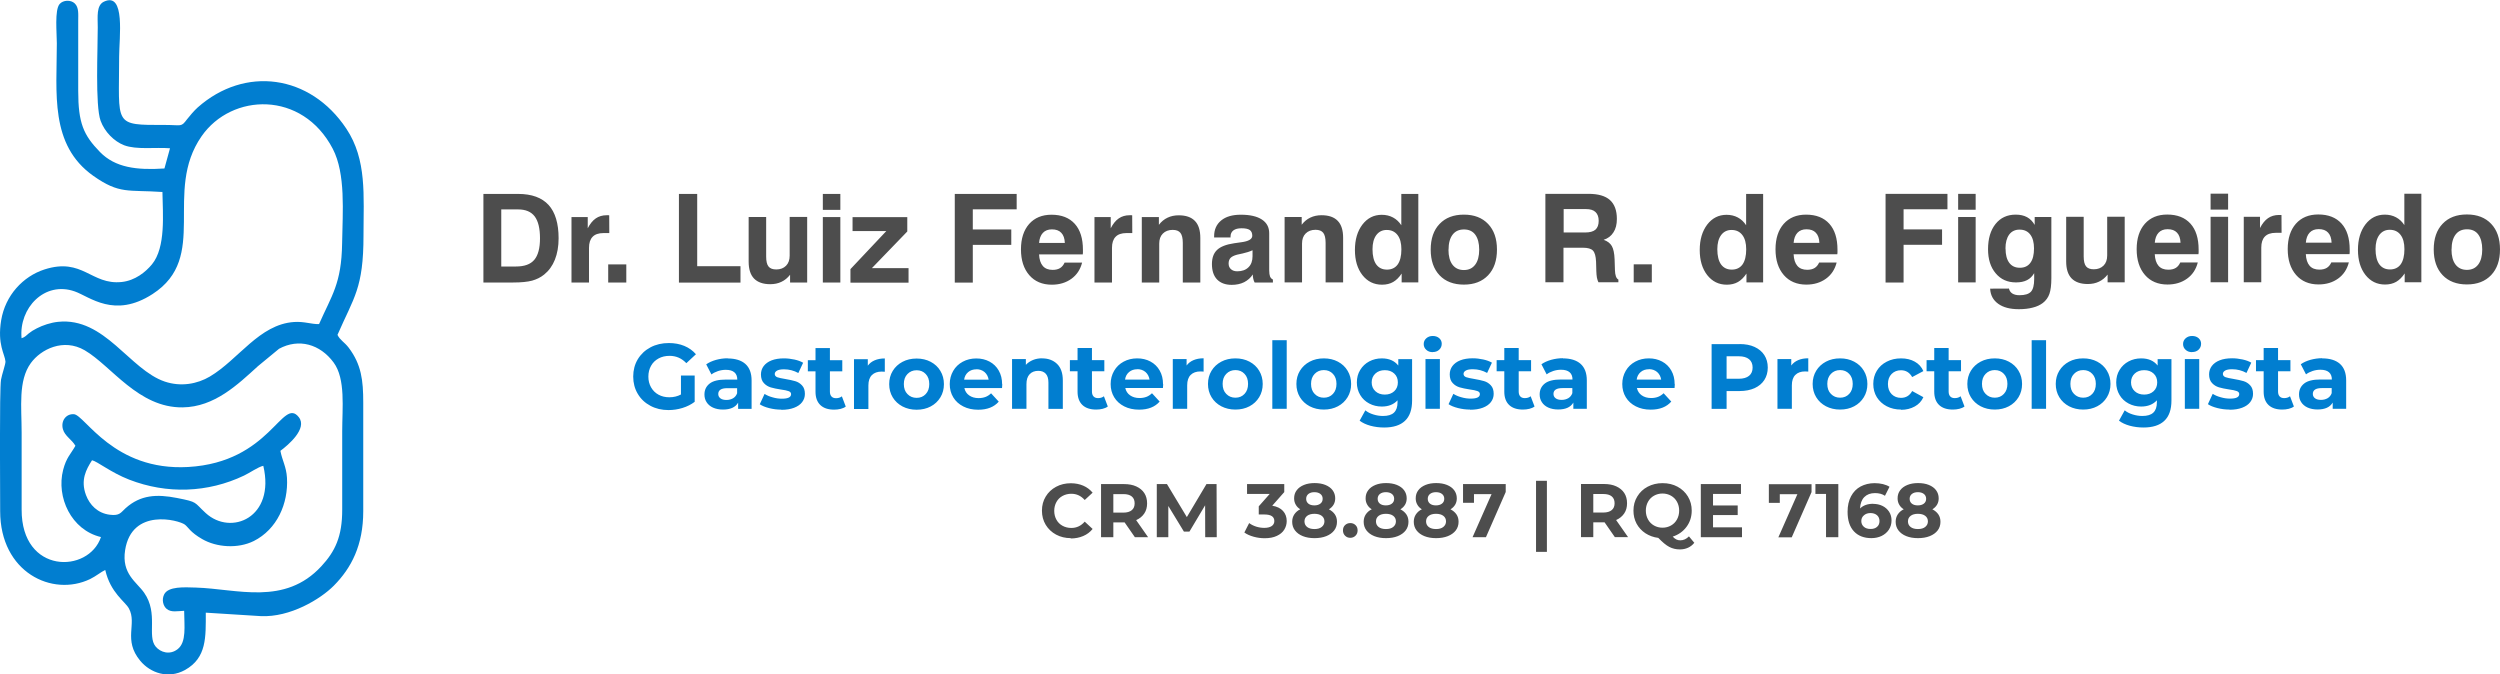 <?xml version="1.0" encoding="UTF-8"?>
<!DOCTYPE svg PUBLIC "-//W3C//DTD SVG 1.1//EN" "http://www.w3.org/Graphics/SVG/1.1/DTD/svg11.dtd">
<!-- Creator: CorelDRAW X6 -->
<svg xmlns="http://www.w3.org/2000/svg" xml:space="preserve" width="29.69mm" height="8.008mm" version="1.1" style="shape-rendering:geometricPrecision; text-rendering:geometricPrecision; image-rendering:optimizeQuality; fill-rule:evenodd; clip-rule:evenodd"
viewBox="0 0 29690 8008"
 xmlns:xlink="http://www.w3.org/1999/xlink">
 <defs>
  <style type="text/css">
   <![CDATA[
    .fil0 {fill:#017ED0}
    .fil2 {fill:#017ED0;fill-rule:nonzero}
    .fil1 {fill:#4D4D4D;fill-rule:nonzero}
   ]]>
  </style>
 </defs>
 <g id="Camada_x0020_1">
  <g id="_696587136">
   <path class="fil0" d="M1093 5466c61,12 224,146 441,230 448,174 934,157 1364,-48 66,-31 170,-104 229,-116 145,614 -383,837 -684,561 -145,-133 -89,-129 -341,-179 -240,-47 -433,-38 -611,122 -57,51 -68,92 -187,77 -145,-18 -239,-117 -283,-234 -67,-179 3,-305 72,-413zm-199 -169c-54,96 -106,136 -144,283 -84,324 96,715 449,798 -146,435 -945,444 -942,-326 1,-304 0,-609 0,-913 0,-306 -43,-617 109,-827 119,-164 387,-299 640,-152 317,185 637,685 1163,678 379,-5 653,-270 895,-490l250 -206c235,-127 487,-55 648,163 144,195 102,542 102,817 0,310 -1,619 0,929 1,323 -86,499 -247,673 -437,474 -1002,269 -1491,254 -136,-4 -328,-17 -377,82 -31,63 -11,137 30,171 54,45 127,26 208,23 1,180 30,371 -77,455 -91,72 -203,41 -262,-31 -104,-127 35,-392 -135,-637 -90,-130 -272,-225 -227,-509 80,-504 636,-356 709,-302 40,30 63,90 206,172 171,99 424,117 613,23 274,-138 412,-442 394,-751 -8,-133 -57,-206 -78,-320 92,-68 324,-264 219,-399 -197,-251 -334,535 -1315,591 -884,50 -1226,-617 -1356,-627 -94,-7 -158,80 -131,178 23,83 107,123 149,198zm-638 -1282c-32,-357 273,-681 632,-554 179,63 470,325 924,31 678,-439 121,-1211 582,-1874 357,-514 1196,-545 1558,149 155,298 117,750 111,1122 -7,481 -124,619 -274,960 -95,2 -173,-33 -296,-25 -414,27 -661,447 -1001,648 -149,88 -342,124 -534,60 -421,-142 -713,-767 -1267,-710 -89,9 -183,41 -253,77 -42,21 -68,38 -97,61 -25,20 -44,45 -85,57zm1673 -1737c4,263 42,659 -124,861 -76,92 -200,193 -360,210 -362,38 -463,-295 -917,-149 -254,82 -465,307 -514,603 -48,289 44,403 51,490 2,31 -43,156 -53,217 -20,121 -10,1365 -10,1560 0,727 619,1023 1068,807 72,-35 129,-85 180,-108 62,272 237,375 281,457 100,184 -73,372 135,622 120,144 332,219 531,109 260,-145 247,-392 247,-681l653 41c349,17 711,-203 868,-362 208,-210 349,-480 349,-884l0 -1291c0,-263 -22,-451 -173,-651 -52,-68 -102,-88 -133,-152 195,-447 309,-553 309,-1181 0,-472 42,-899 -204,-1268 -430,-646 -1206,-747 -1765,-252 -42,38 -93,97 -127,141 -72,96 -61,67 -259,67 -624,1 -547,9 -547,-814 0,-217 78,-773 -181,-650 -92,44 -73,182 -73,304 1,247 -32,930 34,1111 48,131 160,244 279,290 147,56 373,22 545,36l-66 240c-331,22 -585,-11 -765,-195 -197,-202 -259,-345 -259,-726l0 -835c0,-75 9,-156 -41,-204 -47,-46 -139,-41 -180,7 -61,71 -33,344 -33,465 0,591 -87,1208 434,1576 312,220 411,163 817,191z"/>
   <path class="fil1" d="M5953 3165l174 0c101,0 173,-26 218,-79 45,-53 68,-138 68,-256 0,-118 -21,-204 -63,-260 -42,-55 -107,-83 -197,-83l-200 0 0 678zm-212 190l0 -1052 412 0c162,0 282,44 362,131 79,87 119,219 119,396 0,96 -15,181 -44,254 -29,73 -72,132 -128,177 -42,34 -90,57 -143,72 -53,14 -128,22 -224,22l-354 0zm1046 0l0 -777 193 0 0 133c27,-53 59,-92 95,-117 36,-25 80,-38 130,-38 8,0 14,0 19,0 5,0 8,1 11,1l1 211 -70 0c-57,0 -100,15 -128,44 -29,30 -43,73 -43,132l0 411 -208 0zm436 0l0 -215 215 0 0 215 -215 0zm840 0l0 -1052 217 0 0 858 514 0 0 195 -730 0zm1523 -777l0 777 -203 0 0 -92c-30,38 -64,66 -103,84 -39,19 -83,28 -133,28 -85,0 -149,-23 -192,-67 -43,-45 -64,-112 -64,-201l0 -530 208 0 0 470c0,55 9,95 28,118 19,24 50,35 92,35 49,0 87,-15 116,-44 29,-29 43,-69 43,-120l0 -460 208 0zm186 -86l0 -189 208 0 0 189 -208 0zm0 863l0 -777 208 0 0 777 -208 0zm328 0l0 -159 426 -452 -401 0 0 -165 650 0 0 170 -420 435 435 0 0 173 -689 0zm1239 0l0 -1052 735 0 0 183 -521 0 0 239 457 0 0 183 -457 0 0 448 -214 0zm1304 -236l208 0c-21,82 -63,146 -127,192 -64,46 -141,70 -233,70 -112,0 -202,-38 -267,-113 -66,-76 -99,-178 -99,-307 0,-127 33,-228 97,-301 65,-73 153,-110 266,-110 119,0 211,36 276,108 65,72 97,175 97,309 0,15 0,26 0,33 0,7 -1,14 -2,21l-519 0c3,61 18,107 45,138 27,31 66,46 116,46 36,0 65,-7 88,-21 23,-14 41,-36 54,-65zm-303 -234l306 0c-2,-53 -16,-93 -42,-120 -26,-28 -63,-41 -112,-41 -45,0 -81,14 -107,42 -26,28 -41,68 -45,120zm658 470l0 -777 193 0 0 133c27,-53 59,-92 95,-117 36,-25 80,-38 130,-38 8,0 14,0 19,0 5,0 8,1 11,1l1 211 -70 0c-57,0 -100,15 -128,44 -29,30 -43,73 -43,132l0 411 -208 0zm562 0l0 -777 203 0 0 92c29,-38 63,-66 103,-85 40,-19 84,-28 132,-28 86,0 150,22 193,67 43,44 64,112 64,201l0 530 -208 0 0 -470c0,-56 -10,-96 -28,-119 -19,-24 -49,-36 -92,-36 -49,0 -88,15 -117,44 -29,29 -43,69 -43,120l0 461 -208 0zm1319 -97c-26,41 -61,71 -103,93 -42,21 -92,32 -148,32 -75,0 -133,-22 -174,-64 -41,-43 -61,-104 -61,-183 0,-73 20,-129 61,-168 41,-39 108,-65 202,-79 22,-3 50,-7 84,-12 88,-11 132,-37 132,-77 0,-32 -10,-54 -29,-68 -20,-14 -52,-21 -98,-21 -42,0 -74,8 -97,25 -22,17 -34,41 -34,72l0 12 -195 0 0 -14c0,-80 28,-142 84,-188 56,-46 134,-68 233,-68 109,0 192,19 250,57 58,38 87,92 87,163l0 441c0,32 4,57 10,73 7,16 18,28 34,36l0 35 -217 0c-7,-13 -13,-28 -16,-44 -4,-16 -6,-34 -6,-52zm-4 -286c-34,16 -73,28 -117,38 -44,10 -67,15 -68,15 -37,10 -62,23 -77,39 -14,16 -22,37 -22,65 0,29 9,51 28,68 19,17 44,25 75,25 56,0 101,-16 133,-48 32,-31 48,-75 48,-130l0 -73zm381 382l0 -777 203 0 0 92c29,-38 63,-66 103,-85 40,-19 84,-28 132,-28 86,0 150,22 193,67 43,44 64,112 64,201l0 530 -208 0 0 -470c0,-56 -10,-96 -28,-119 -19,-24 -49,-36 -92,-36 -49,0 -88,15 -117,44 -29,29 -43,69 -43,120l0 461 -208 0zm1588 -1052l0 1052 -198 0 0 -105c-30,45 -64,79 -101,100 -37,21 -81,32 -132,32 -96,0 -173,-38 -233,-114 -59,-76 -89,-175 -89,-298 0,-124 30,-224 89,-302 59,-77 136,-116 230,-116 50,0 95,11 134,32 39,21 72,52 98,92l0 -372 202 0zm-544 658c0,79 15,139 44,180 30,41 72,62 128,62 55,0 98,-21 127,-61 29,-41 44,-101 44,-180 0,-73 -15,-130 -46,-170 -31,-40 -73,-60 -129,-60 -52,0 -93,21 -123,61 -30,41 -45,97 -45,168zm902 5c0,77 16,137 48,179 32,42 77,63 135,63 58,0 102,-21 134,-63 32,-42 48,-102 48,-179 0,-77 -16,-136 -47,-178 -31,-42 -76,-62 -134,-62 -59,0 -104,21 -135,62 -32,42 -48,101 -48,178zm-211 -1c0,-129 35,-231 105,-304 70,-74 166,-111 289,-111 122,0 218,37 288,111 70,74 105,175 105,304 0,130 -35,231 -105,305 -70,74 -166,111 -288,111 -122,0 -219,-37 -289,-111 -70,-74 -105,-176 -105,-305zm1579 -203l255 0c55,0 96,-11 122,-33 26,-23 39,-58 39,-106 0,-46 -13,-80 -38,-104 -25,-24 -63,-35 -113,-35l-265 0 0 278zm-217 593l0 -1052 511 0c115,0 200,24 255,73 55,49 83,124 83,225 0,64 -13,118 -41,160 -27,43 -66,72 -116,88 46,16 78,41 97,74 19,33 30,85 33,156l4 124c0,1 0,3 0,4 2,63 15,101 41,114l0 32 -237 0c-8,-15 -13,-33 -18,-55 -4,-22 -6,-48 -7,-78l-3 -111c-3,-65 -15,-109 -37,-132 -22,-23 -62,-34 -120,-34l-230 0 0 410 -217 0zm1049 0l0 -215 215 0 0 215 -215 0zm1537 -1052l0 1052 -198 0 0 -105c-30,45 -64,79 -101,100 -37,21 -81,32 -132,32 -96,0 -173,-38 -233,-114 -59,-76 -89,-175 -89,-298 0,-124 30,-224 89,-302 59,-77 136,-116 230,-116 50,0 95,11 134,32 39,21 72,52 98,92l0 -372 202 0zm-544 658c0,79 15,139 44,180 30,41 72,62 128,62 55,0 98,-21 127,-61 29,-41 44,-101 44,-180 0,-73 -15,-130 -46,-170 -31,-40 -73,-60 -129,-60 -52,0 -93,21 -123,61 -30,41 -45,97 -45,168zm1209 158l208 0c-21,82 -63,146 -127,192 -64,46 -141,70 -233,70 -112,0 -202,-38 -267,-113 -66,-76 -99,-178 -99,-307 0,-127 33,-228 97,-301 65,-73 153,-110 266,-110 119,0 211,36 276,108 65,72 97,175 97,309 0,15 0,26 0,33 0,7 -1,14 -2,21l-519 0c3,61 18,107 45,138 27,31 66,46 116,46 36,0 65,-7 88,-21 23,-14 41,-36 54,-65zm-303 -234l306 0c-2,-53 -16,-93 -42,-120 -26,-28 -63,-41 -112,-41 -45,0 -81,14 -107,42 -26,28 -41,68 -45,120zm1092 470l0 -1052 735 0 0 183 -521 0 0 239 457 0 0 183 -457 0 0 448 -214 0zm862 -863l0 -189 208 0 0 189 -208 0zm0 863l0 -777 208 0 0 777 -208 0zm563 -401c0,73 15,129 44,168 29,39 71,59 126,59 55,0 97,-20 125,-59 29,-39 43,-96 43,-171 0,-71 -15,-126 -45,-165 -30,-39 -72,-58 -127,-58 -53,0 -94,20 -123,59 -29,40 -44,95 -44,166zm-187 475l227 -1c7,26 20,46 41,59 21,13 49,20 84,20 65,0 110,-14 136,-41 26,-28 39,-78 39,-152l0 -69c-22,38 -50,65 -85,83 -35,18 -79,27 -131,27 -101,0 -181,-36 -241,-108 -61,-72 -91,-167 -91,-286 0,-126 30,-226 89,-300 59,-74 139,-111 240,-111 52,0 97,10 134,30 37,20 67,51 91,92l0 -94 198 0 0 726c0,82 -8,144 -23,187 -15,43 -41,79 -78,108 -32,24 -71,43 -120,55 -48,13 -104,19 -165,19 -104,0 -185,-21 -245,-64 -60,-43 -92,-102 -96,-179zm1602 -852l0 777 -203 0 0 -92c-30,38 -64,66 -103,84 -39,19 -83,28 -133,28 -85,0 -149,-23 -192,-67 -43,-45 -64,-112 -64,-201l0 -530 208 0 0 470c0,55 9,95 28,118 19,24 50,35 92,35 49,0 87,-15 116,-44 29,-29 43,-69 43,-120l0 -460 208 0zm660 541l208 0c-21,82 -63,146 -127,192 -64,46 -141,70 -233,70 -112,0 -202,-38 -267,-113 -66,-76 -99,-178 -99,-307 0,-127 33,-228 97,-301 65,-73 153,-110 266,-110 119,0 211,36 276,108 65,72 97,175 97,309 0,15 0,26 0,33 0,7 -1,14 -2,21l-519 0c3,61 18,107 45,138 27,31 66,46 116,46 36,0 65,-7 88,-21 23,-14 41,-36 54,-65zm-303 -234l306 0c-2,-53 -16,-93 -42,-120 -26,-28 -63,-41 -112,-41 -45,0 -81,14 -107,42 -26,28 -41,68 -45,120zm663 -394l0 -189 208 0 0 189 -208 0zm0 863l0 -777 208 0 0 777 -208 0zm394 0l0 -777 193 0 0 133c27,-53 59,-92 95,-117 36,-25 80,-38 130,-38 8,0 14,0 19,0 5,0 8,1 11,1l1 211 -70 0c-57,0 -100,15 -128,44 -29,30 -43,73 -43,132l0 411 -208 0zm1040 -236l208 0c-21,82 -63,146 -127,192 -64,46 -141,70 -233,70 -112,0 -202,-38 -267,-113 -66,-76 -99,-178 -99,-307 0,-127 33,-228 97,-301 65,-73 153,-110 266,-110 119,0 211,36 276,108 65,72 97,175 97,309 0,15 0,26 0,33 0,7 -1,14 -2,21l-519 0c3,61 18,107 45,138 27,31 66,46 116,46 36,0 65,-7 88,-21 23,-14 41,-36 54,-65zm-303 -234l306 0c-2,-53 -16,-93 -42,-120 -26,-28 -63,-41 -112,-41 -45,0 -81,14 -107,42 -26,28 -41,68 -45,120zm1372 -582l0 1052 -198 0 0 -105c-30,45 -64,79 -101,100 -37,21 -81,32 -132,32 -96,0 -173,-38 -233,-114 -59,-76 -89,-175 -89,-298 0,-124 30,-224 89,-302 59,-77 136,-116 230,-116 50,0 95,11 134,32 39,21 72,52 98,92l0 -372 202 0zm-544 658c0,79 15,139 44,180 30,41 72,62 128,62 55,0 98,-21 127,-61 29,-41 44,-101 44,-180 0,-73 -15,-130 -46,-170 -31,-40 -73,-60 -129,-60 -52,0 -93,21 -123,61 -30,41 -45,97 -45,168zm902 5c0,77 16,137 48,179 32,42 77,63 135,63 58,0 102,-21 134,-63 32,-42 48,-102 48,-179 0,-77 -16,-136 -47,-178 -31,-42 -76,-62 -134,-62 -59,0 -104,21 -135,62 -32,42 -48,101 -48,178zm-211 -1c0,-129 35,-231 105,-304 70,-74 166,-111 289,-111 122,0 218,37 288,111 70,74 105,175 105,304 0,130 -35,231 -105,305 -70,74 -166,111 -288,111 -122,0 -219,-37 -289,-111 -70,-74 -105,-176 -105,-305z"/>
   <path class="fil2" d="M8087 4460l163 0 0 312c-42,32 -90,56 -145,73 -55,17 -110,25 -166,25 -80,0 -152,-17 -215,-51 -64,-34 -114,-81 -150,-142 -36,-60 -54,-129 -54,-205 0,-76 18,-145 54,-205 36,-60 87,-108 151,-142 64,-34 137,-51 218,-51 67,0 129,11 184,34 55,23 101,56 138,99l-114 106c-55,-58 -121,-87 -199,-87 -49,0 -93,10 -131,31 -38,21 -68,49 -89,87 -21,37 -32,80 -32,129 0,48 11,90 32,127 21,37 51,67 88,87 38,21 81,31 129,31 51,0 97,-11 138,-33l0 -225zm554 -203c92,0 162,22 211,65 49,44 74,109 74,197l0 337 -160 0 0 -74c-32,55 -92,82 -180,82 -45,0 -85,-8 -118,-23 -33,-15 -59,-37 -76,-64 -18,-27 -26,-58 -26,-92 0,-55 21,-98 62,-130 41,-32 105,-47 192,-47l136 0c0,-37 -11,-66 -34,-86 -23,-20 -57,-30 -102,-30 -32,0 -62,5 -93,15 -30,10 -56,23 -78,40l-62 -120c32,-23 71,-40 116,-53 45,-12 91,-19 139,-19zm-13 493c29,0 55,-7 78,-20 23,-14 39,-34 48,-60l0 -60 -118 0c-70,0 -106,23 -106,69 0,22 9,39 26,52 17,13 41,19 71,19zm651 115c-49,0 -97,-6 -144,-18 -47,-12 -84,-27 -112,-46l57 -123c26,17 58,31 96,41 37,11 74,16 110,16 73,0 109,-18 109,-54 0,-17 -10,-29 -30,-36 -20,-7 -50,-14 -91,-19 -48,-7 -88,-16 -120,-25 -32,-10 -59,-26 -82,-51 -23,-24 -35,-59 -35,-103 0,-37 11,-71 32,-99 22,-29 53,-52 94,-68 41,-16 90,-24 147,-24 42,0 83,5 125,14 41,9 76,22 103,38l-57 122c-52,-29 -109,-44 -170,-44 -37,0 -64,5 -82,15 -18,10 -28,23 -28,40 0,18 10,31 30,39 20,7 51,14 95,21 48,8 88,17 119,26 31,9 58,26 80,50 23,24 34,58 34,101 0,37 -11,69 -33,98 -22,29 -54,51 -96,67 -42,16 -92,24 -150,24zm766 -37c-17,13 -38,22 -62,28 -25,6 -50,9 -77,9 -70,0 -125,-18 -163,-54 -38,-36 -58,-89 -58,-158l0 -243 -91 0 0 -132 91 0 0 -144 171 0 0 144 147 0 0 132 -147 0 0 241c0,25 6,44 19,58 13,14 31,20 54,20 27,0 50,-7 69,-22l46 121zm260 -484c21,-29 48,-50 83,-65 35,-15 75,-22 120,-22l0 158c-19,-2 -32,-2 -38,-2 -49,0 -88,14 -115,41 -28,27 -42,69 -42,124l0 279 -171 0 0 -591 164 0 0 78zm581 522c-62,0 -118,-13 -168,-39 -49,-26 -88,-62 -116,-108 -28,-46 -42,-99 -42,-157 0,-59 14,-111 42,-157 28,-46 67,-82 116,-108 49,-26 105,-39 168,-39 62,0 118,13 167,39 49,26 88,62 115,108 28,46 42,99 42,157 0,59 -14,111 -42,157 -28,46 -66,82 -115,108 -49,26 -105,39 -167,39zm0 -141c44,0 80,-15 108,-45 28,-30 42,-69 42,-119 0,-50 -14,-90 -42,-119 -28,-30 -64,-45 -108,-45 -44,0 -80,15 -109,45 -29,30 -43,69 -43,119 0,50 14,90 43,119 29,30 65,45 109,45zm1017 -162c0,2 -1,18 -3,46l-447 0c8,37 27,66 57,87 30,21 67,32 112,32 31,0 58,-5 82,-14 24,-9 46,-24 66,-43l91 99c-56,64 -137,96 -244,96 -67,0 -126,-13 -177,-39 -51,-26 -91,-62 -119,-108 -28,-46 -42,-99 -42,-157 0,-58 14,-110 41,-157 27,-47 65,-83 113,-109 48,-26 102,-39 161,-39 58,0 110,12 157,37 47,25 84,61 110,107 27,47 40,101 40,162zm-307 -177c-39,0 -72,11 -98,33 -26,22 -43,52 -48,90l291 0c-6,-37 -22,-67 -48,-90 -26,-22 -59,-34 -97,-34zm780 -130c73,0 132,22 178,66 45,44 68,109 68,196l0 338 -171 0 0 -312c0,-47 -10,-82 -31,-105 -21,-23 -50,-35 -89,-35 -43,0 -78,13 -103,40 -26,27 -38,66 -38,119l0 292 -171 0 0 -591 164 0 0 69c23,-25 51,-44 85,-58 34,-14 71,-20 111,-20zm781 571c-17,13 -38,22 -62,28 -25,6 -50,9 -77,9 -70,0 -125,-18 -163,-54 -38,-36 -58,-89 -58,-158l0 -243 -91 0 0 -132 91 0 0 -144 171 0 0 144 147 0 0 132 -147 0 0 241c0,25 6,44 19,58 13,14 31,20 54,20 27,0 50,-7 69,-22l46 121zm657 -265c0,2 -1,18 -3,46l-447 0c8,37 27,66 57,87 30,21 67,32 112,32 31,0 58,-5 82,-14 24,-9 46,-24 66,-43l91 99c-56,64 -137,96 -244,96 -67,0 -126,-13 -177,-39 -51,-26 -91,-62 -119,-108 -28,-46 -42,-99 -42,-157 0,-58 14,-110 41,-157 27,-47 65,-83 113,-109 48,-26 102,-39 161,-39 58,0 110,12 157,37 47,25 84,61 110,107 27,47 40,101 40,162zm-307 -177c-39,0 -72,11 -98,33 -26,22 -43,52 -48,90l291 0c-6,-37 -22,-67 -48,-90 -26,-22 -59,-34 -97,-34zm584 -43c21,-29 48,-50 83,-65 35,-15 75,-22 120,-22l0 158c-19,-2 -32,-2 -38,-2 -49,0 -88,14 -115,41 -28,27 -42,69 -42,124l0 279 -171 0 0 -591 164 0 0 78zm581 522c-62,0 -118,-13 -168,-39 -49,-26 -88,-62 -116,-108 -28,-46 -42,-99 -42,-157 0,-59 14,-111 42,-157 28,-46 67,-82 116,-108 49,-26 105,-39 168,-39 62,0 118,13 167,39 49,26 88,62 115,108 28,46 42,99 42,157 0,59 -14,111 -42,157 -28,46 -66,82 -115,108 -49,26 -105,39 -167,39zm0 -141c44,0 80,-15 108,-45 28,-30 42,-69 42,-119 0,-50 -14,-90 -42,-119 -28,-30 -64,-45 -108,-45 -44,0 -80,15 -109,45 -29,30 -43,69 -43,119 0,50 14,90 43,119 29,30 65,45 109,45zm438 -683l171 0 0 815 -171 0 0 -815zm612 824c-62,0 -118,-13 -168,-39 -49,-26 -88,-62 -116,-108 -28,-46 -42,-99 -42,-157 0,-59 14,-111 42,-157 28,-46 67,-82 116,-108 49,-26 105,-39 168,-39 62,0 118,13 167,39 49,26 88,62 115,108 28,46 42,99 42,157 0,59 -14,111 -42,157 -28,46 -66,82 -115,108 -49,26 -105,39 -167,39zm0 -141c44,0 80,-15 108,-45 28,-30 42,-69 42,-119 0,-50 -14,-90 -42,-119 -28,-30 -64,-45 -108,-45 -44,0 -80,15 -109,45 -29,30 -43,69 -43,119 0,50 14,90 43,119 29,30 65,45 109,45zm1048 -459l0 492c0,108 -28,189 -85,242 -56,53 -139,79 -247,79 -57,0 -111,-7 -163,-21 -51,-14 -94,-34 -128,-60l68 -123c25,21 56,37 95,49 38,12 76,18 114,18 59,0 103,-13 131,-40 28,-27 42,-67 42,-121l0 -25c-45,49 -107,74 -187,74 -54,0 -104,-12 -149,-36 -45,-24 -81,-57 -107,-101 -26,-43 -40,-93 -40,-149 0,-56 13,-106 40,-149 26,-43 62,-77 107,-101 45,-24 95,-36 149,-36 86,0 151,28 196,85l0 -76 163 0zm-324 422c45,0 83,-13 112,-40 29,-27 43,-62 43,-105 0,-43 -14,-78 -43,-105 -29,-27 -66,-40 -112,-40 -45,0 -83,13 -112,40 -29,27 -44,62 -44,105 0,43 15,78 44,105 29,27 67,40 112,40zm483 -422l171 0 0 591 -171 0 0 -591zm86 -82c-32,0 -57,-9 -77,-28 -20,-18 -30,-41 -30,-68 0,-27 10,-50 30,-68 20,-18 45,-28 77,-28 32,0 57,9 77,26 20,18 30,40 30,66 0,29 -10,52 -30,71 -20,19 -45,28 -77,28zm444 682c-49,0 -97,-6 -144,-18 -47,-12 -84,-27 -112,-46l57 -123c26,17 58,31 96,41 37,11 74,16 110,16 73,0 109,-18 109,-54 0,-17 -10,-29 -30,-36 -20,-7 -50,-14 -91,-19 -48,-7 -88,-16 -120,-25 -32,-10 -59,-26 -82,-51 -23,-24 -35,-59 -35,-103 0,-37 11,-71 32,-99 22,-29 53,-52 94,-68 41,-16 90,-24 147,-24 42,0 83,5 125,14 41,9 76,22 103,38l-57 122c-52,-29 -109,-44 -170,-44 -37,0 -64,5 -82,15 -18,10 -28,23 -28,40 0,18 10,31 30,39 20,7 51,14 95,21 48,8 88,17 119,26 31,9 58,26 80,50 23,24 34,58 34,101 0,37 -11,69 -33,98 -22,29 -54,51 -96,67 -42,16 -92,24 -150,24zm766 -37c-17,13 -38,22 -62,28 -25,6 -50,9 -77,9 -70,0 -125,-18 -163,-54 -38,-36 -58,-89 -58,-158l0 -243 -91 0 0 -132 91 0 0 -144 171 0 0 144 147 0 0 132 -147 0 0 241c0,25 6,44 19,58 13,14 31,20 54,20 27,0 50,-7 69,-22l46 121zm335 -571c92,0 162,22 211,65 49,44 74,109 74,197l0 337 -160 0 0 -74c-32,55 -92,82 -180,82 -45,0 -85,-8 -118,-23 -33,-15 -59,-37 -76,-64 -18,-27 -26,-58 -26,-92 0,-55 21,-98 62,-130 41,-32 105,-47 192,-47l136 0c0,-37 -11,-66 -34,-86 -23,-20 -57,-30 -102,-30 -32,0 -62,5 -93,15 -30,10 -56,23 -78,40l-62 -120c32,-23 71,-40 116,-53 45,-12 91,-19 139,-19zm-13 493c29,0 55,-7 78,-20 23,-14 39,-34 48,-60l0 -60 -118 0c-70,0 -106,23 -106,69 0,22 9,39 26,52 17,13 41,19 71,19zm1343 -187c0,2 -1,18 -3,46l-447 0c8,37 27,66 57,87 30,21 67,32 112,32 31,0 58,-5 82,-14 24,-9 46,-24 66,-43l91 99c-56,64 -137,96 -244,96 -67,0 -126,-13 -177,-39 -51,-26 -91,-62 -119,-108 -28,-46 -42,-99 -42,-157 0,-58 14,-110 41,-157 27,-47 65,-83 113,-109 48,-26 102,-39 161,-39 58,0 110,12 157,37 47,25 84,61 110,107 27,47 40,101 40,162zm-307 -177c-39,0 -72,11 -98,33 -26,22 -43,52 -48,90l291 0c-6,-37 -22,-67 -48,-90 -26,-22 -59,-34 -97,-34zm1077 -299c68,0 127,11 177,34 50,23 89,55 116,97 27,42 41,91 41,148 0,56 -14,106 -41,148 -27,42 -66,74 -116,97 -50,22 -109,34 -177,34l-155 0 0 212 -178 0 0 -769 333 0zm-10 412c53,0 94,-12 122,-35 28,-23 42,-56 42,-98 0,-43 -14,-76 -42,-99 -28,-23 -69,-35 -122,-35l-145 0 0 267 145 0zm622 -156c21,-29 48,-50 83,-65 35,-15 75,-22 120,-22l0 158c-19,-2 -32,-2 -38,-2 -49,0 -88,14 -115,41 -28,27 -42,69 -42,124l0 279 -171 0 0 -591 164 0 0 78zm581 522c-62,0 -118,-13 -168,-39 -49,-26 -88,-62 -116,-108 -28,-46 -42,-99 -42,-157 0,-59 14,-111 42,-157 28,-46 67,-82 116,-108 49,-26 105,-39 168,-39 62,0 118,13 167,39 49,26 88,62 115,108 28,46 42,99 42,157 0,59 -14,111 -42,157 -28,46 -66,82 -115,108 -49,26 -105,39 -167,39zm0 -141c44,0 80,-15 108,-45 28,-30 42,-69 42,-119 0,-50 -14,-90 -42,-119 -28,-30 -64,-45 -108,-45 -44,0 -80,15 -109,45 -29,30 -43,69 -43,119 0,50 14,90 43,119 29,30 65,45 109,45zm724 141c-63,0 -120,-13 -170,-39 -50,-26 -89,-62 -118,-108 -28,-46 -42,-99 -42,-157 0,-59 14,-111 42,-157 28,-46 67,-82 118,-108 50,-26 107,-39 170,-39 62,0 117,13 163,39 47,26 80,63 102,112l-133 71c-31,-54 -75,-81 -133,-81 -45,0 -82,15 -111,44 -29,29 -44,69 -44,120 0,51 15,90 44,120 29,29 66,44 111,44 59,0 103,-27 133,-81l133 73c-21,47 -55,84 -102,110 -47,26 -101,40 -163,40zm754 -37c-17,13 -38,22 -62,28 -25,6 -50,9 -77,9 -70,0 -125,-18 -163,-54 -38,-36 -58,-89 -58,-158l0 -243 -91 0 0 -132 91 0 0 -144 171 0 0 144 147 0 0 132 -147 0 0 241c0,25 6,44 19,58 13,14 31,20 54,20 27,0 50,-7 69,-22l46 121zm359 37c-62,0 -118,-13 -168,-39 -49,-26 -88,-62 -116,-108 -28,-46 -42,-99 -42,-157 0,-59 14,-111 42,-157 28,-46 67,-82 116,-108 49,-26 105,-39 168,-39 62,0 118,13 167,39 49,26 88,62 115,108 28,46 42,99 42,157 0,59 -14,111 -42,157 -28,46 -66,82 -115,108 -49,26 -105,39 -167,39zm0 -141c44,0 80,-15 108,-45 28,-30 42,-69 42,-119 0,-50 -14,-90 -42,-119 -28,-30 -64,-45 -108,-45 -44,0 -80,15 -109,45 -29,30 -43,69 -43,119 0,50 14,90 43,119 29,30 65,45 109,45zm438 -683l171 0 0 815 -171 0 0 -815zm612 824c-62,0 -118,-13 -168,-39 -49,-26 -88,-62 -116,-108 -28,-46 -42,-99 -42,-157 0,-59 14,-111 42,-157 28,-46 67,-82 116,-108 49,-26 105,-39 168,-39 62,0 118,13 167,39 49,26 88,62 115,108 28,46 42,99 42,157 0,59 -14,111 -42,157 -28,46 -66,82 -115,108 -49,26 -105,39 -167,39zm0 -141c44,0 80,-15 108,-45 28,-30 42,-69 42,-119 0,-50 -14,-90 -42,-119 -28,-30 -64,-45 -108,-45 -44,0 -80,15 -109,45 -29,30 -43,69 -43,119 0,50 14,90 43,119 29,30 65,45 109,45zm1048 -459l0 492c0,108 -28,189 -85,242 -56,53 -139,79 -247,79 -57,0 -111,-7 -163,-21 -51,-14 -94,-34 -128,-60l68 -123c25,21 56,37 95,49 38,12 76,18 114,18 59,0 103,-13 131,-40 28,-27 42,-67 42,-121l0 -25c-45,49 -107,74 -187,74 -54,0 -104,-12 -149,-36 -45,-24 -81,-57 -107,-101 -26,-43 -40,-93 -40,-149 0,-56 13,-106 40,-149 26,-43 62,-77 107,-101 45,-24 95,-36 149,-36 86,0 151,28 196,85l0 -76 163 0zm-324 422c45,0 83,-13 112,-40 29,-27 43,-62 43,-105 0,-43 -14,-78 -43,-105 -29,-27 -66,-40 -112,-40 -45,0 -83,13 -112,40 -29,27 -44,62 -44,105 0,43 15,78 44,105 29,27 67,40 112,40zm483 -422l171 0 0 591 -171 0 0 -591zm86 -82c-32,0 -57,-9 -77,-28 -20,-18 -30,-41 -30,-68 0,-27 10,-50 30,-68 20,-18 45,-28 77,-28 32,0 57,9 77,26 20,18 30,40 30,66 0,29 -10,52 -30,71 -20,19 -45,28 -77,28zm444 682c-49,0 -97,-6 -144,-18 -47,-12 -84,-27 -112,-46l57 -123c26,17 58,31 96,41 37,11 74,16 110,16 73,0 109,-18 109,-54 0,-17 -10,-29 -30,-36 -20,-7 -50,-14 -91,-19 -48,-7 -88,-16 -120,-25 -32,-10 -59,-26 -82,-51 -23,-24 -35,-59 -35,-103 0,-37 11,-71 32,-99 22,-29 53,-52 94,-68 41,-16 90,-24 147,-24 42,0 83,5 125,14 41,9 76,22 103,38l-57 122c-52,-29 -109,-44 -170,-44 -37,0 -64,5 -82,15 -18,10 -28,23 -28,40 0,18 10,31 30,39 20,7 51,14 95,21 48,8 88,17 119,26 31,9 58,26 80,50 23,24 34,58 34,101 0,37 -11,69 -33,98 -22,29 -54,51 -96,67 -42,16 -92,24 -150,24zm766 -37c-17,13 -38,22 -62,28 -25,6 -50,9 -77,9 -70,0 -125,-18 -163,-54 -38,-36 -58,-89 -58,-158l0 -243 -91 0 0 -132 91 0 0 -144 171 0 0 144 147 0 0 132 -147 0 0 241c0,25 6,44 19,58 13,14 31,20 54,20 27,0 50,-7 69,-22l46 121zm335 -571c92,0 162,22 211,65 49,44 74,109 74,197l0 337 -160 0 0 -74c-32,55 -92,82 -180,82 -45,0 -85,-8 -118,-23 -33,-15 -59,-37 -76,-64 -18,-27 -26,-58 -26,-92 0,-55 21,-98 62,-130 41,-32 105,-47 192,-47l136 0c0,-37 -11,-66 -34,-86 -23,-20 -57,-30 -102,-30 -32,0 -62,5 -93,15 -30,10 -56,23 -78,40l-62 -120c32,-23 71,-40 116,-53 45,-12 91,-19 139,-19zm-13 493c29,0 55,-7 78,-20 23,-14 39,-34 48,-60l0 -60 -118 0c-70,0 -106,23 -106,69 0,22 9,39 26,52 17,13 41,19 71,19z"/>
   <path class="fil1" d="M12717 6391c-64,0 -123,-14 -175,-42 -52,-28 -93,-67 -123,-116 -30,-50 -45,-106 -45,-168 0,-63 15,-119 45,-168 30,-50 71,-88 123,-116 52,-28 111,-42 175,-42 55,0 104,10 148,29 44,19 81,47 111,83l-94 87c-43,-49 -96,-74 -159,-74 -39,0 -74,9 -105,26 -31,17 -55,41 -72,72 -17,31 -26,66 -26,105 0,39 9,74 26,105 17,31 41,55 72,72 31,17 66,26 105,26 63,0 116,-25 159,-75l94 87c-30,37 -67,65 -112,84 -45,19 -94,29 -149,29zm761 -11l-122 -176 -7 0 -127 0 0 176 -146 0 0 -631 273 0c56,0 105,9 146,28 41,19 73,45 95,79 22,34 33,75 33,122 0,47 -11,87 -34,121 -23,34 -55,60 -96,78l142 203 -157 0zm-3 -402c0,-36 -11,-63 -34,-82 -23,-19 -56,-28 -100,-28l-119 0 0 220 119 0c44,0 77,-10 100,-29 23,-19 34,-46 34,-81zm838 402l-1 -379 -186 312 -66 0 -185 -304 0 371 -137 0 0 -631 121 0 236 392 233 -392 120 0 2 631 -137 0zm797 -374c55,9 98,30 127,62 29,32 44,72 44,120 0,37 -10,71 -29,102 -19,31 -49,56 -88,74 -39,19 -88,28 -145,28 -45,0 -88,-6 -131,-18 -43,-12 -80,-28 -110,-50l57 -112c24,18 52,32 83,42 32,10 64,15 97,15 37,0 66,-7 87,-21 21,-14 32,-34 32,-60 0,-52 -39,-78 -118,-78l-67 0 0 -97 130 -147 -269 0 0 -117 442 0 0 95 -143 162zm671 42c31,16 55,36 72,61 17,25 25,54 25,88 0,39 -11,73 -33,102 -22,29 -54,52 -94,68 -40,16 -87,24 -140,24 -53,0 -99,-8 -139,-24 -40,-16 -71,-39 -93,-68 -22,-29 -33,-63 -33,-102 0,-33 8,-62 25,-88 17,-25 40,-46 71,-61 -24,-14 -42,-33 -54,-55 -13,-22 -19,-47 -19,-75 0,-37 10,-69 31,-96 20,-27 49,-48 86,-63 37,-15 79,-22 126,-22 48,0 91,7 128,22 37,15 66,36 86,63 20,27 31,59 31,96 0,28 -6,53 -19,75 -13,22 -31,40 -55,55zm-171 -203c-29,0 -53,7 -71,21 -18,14 -27,34 -27,58 0,24 9,43 26,57 17,14 41,21 71,21 30,0 54,-7 72,-21 18,-14 27,-33 27,-57 0,-25 -9,-44 -27,-58 -18,-14 -42,-21 -72,-21zm0 438c37,0 66,-8 87,-25 21,-17 32,-39 32,-66 0,-28 -11,-50 -32,-66 -21,-16 -50,-24 -87,-24 -36,0 -65,8 -86,24 -21,16 -32,38 -32,66 0,28 11,51 32,67 21,16 50,24 86,24zm426 104c-25,0 -45,-8 -62,-25 -17,-17 -25,-38 -25,-63 0,-26 8,-47 25,-63 17,-16 38,-24 62,-24 25,0 45,8 62,24 17,16 25,37 25,63 0,25 -8,46 -25,63 -17,17 -38,25 -62,25zm594 -339c31,16 55,36 72,61 17,25 25,54 25,88 0,39 -11,73 -33,102 -22,29 -54,52 -94,68 -40,16 -87,24 -140,24 -53,0 -99,-8 -139,-24 -40,-16 -71,-39 -93,-68 -22,-29 -33,-63 -33,-102 0,-33 8,-62 25,-88 17,-25 40,-46 71,-61 -24,-14 -42,-33 -54,-55 -13,-22 -19,-47 -19,-75 0,-37 10,-69 31,-96 20,-27 49,-48 86,-63 37,-15 79,-22 126,-22 48,0 91,7 128,22 37,15 66,36 86,63 20,27 31,59 31,96 0,28 -6,53 -19,75 -13,22 -31,40 -55,55zm-171 -203c-29,0 -53,7 -71,21 -18,14 -27,34 -27,58 0,24 9,43 26,57 17,14 41,21 71,21 30,0 54,-7 72,-21 18,-14 27,-33 27,-57 0,-25 -9,-44 -27,-58 -18,-14 -42,-21 -72,-21zm0 438c37,0 66,-8 87,-25 21,-17 32,-39 32,-66 0,-28 -11,-50 -32,-66 -21,-16 -50,-24 -87,-24 -36,0 -65,8 -86,24 -21,16 -32,38 -32,66 0,28 11,51 32,67 21,16 50,24 86,24zm766 -235c31,16 55,36 72,61 17,25 25,54 25,88 0,39 -11,73 -33,102 -22,29 -54,52 -94,68 -40,16 -87,24 -140,24 -53,0 -99,-8 -139,-24 -40,-16 -71,-39 -93,-68 -22,-29 -33,-63 -33,-102 0,-33 8,-62 25,-88 17,-25 40,-46 71,-61 -24,-14 -42,-33 -54,-55 -13,-22 -19,-47 -19,-75 0,-37 10,-69 31,-96 20,-27 49,-48 86,-63 37,-15 79,-22 126,-22 48,0 91,7 128,22 37,15 66,36 86,63 20,27 31,59 31,96 0,28 -6,53 -19,75 -13,22 -31,40 -55,55zm-171 -203c-29,0 -53,7 -71,21 -18,14 -27,34 -27,58 0,24 9,43 26,57 17,14 41,21 71,21 30,0 54,-7 72,-21 18,-14 27,-33 27,-57 0,-25 -9,-44 -27,-58 -18,-14 -42,-21 -72,-21zm0 438c37,0 66,-8 87,-25 21,-17 32,-39 32,-66 0,-28 -11,-50 -32,-66 -21,-16 -50,-24 -87,-24 -36,0 -65,8 -86,24 -21,16 -32,38 -32,66 0,28 11,51 32,67 21,16 50,24 86,24zm828 -535l0 95 -235 537 -159 0 226 -512 -209 0 0 103 -130 0 0 -222 506 0zm360 -38l129 0 0 844 -129 0 0 -844zm936 669l-122 -176 -7 0 -127 0 0 176 -146 0 0 -631 273 0c56,0 105,9 146,28 41,19 73,45 95,79 22,34 33,75 33,122 0,47 -11,87 -34,121 -23,34 -55,60 -96,78l142 203 -157 0zm-3 -402c0,-36 -11,-63 -34,-82 -23,-19 -56,-28 -100,-28l-119 0 0 220 119 0c44,0 77,-10 100,-29 23,-19 34,-46 34,-81zm946 470c-20,25 -45,45 -74,58 -29,13 -61,20 -96,20 -47,0 -89,-10 -127,-30 -38,-20 -81,-56 -130,-107 -57,-7 -108,-26 -153,-55 -45,-30 -80,-68 -105,-114 -25,-47 -37,-98 -37,-155 0,-62 15,-118 45,-167 30,-50 71,-89 124,-117 53,-28 112,-42 177,-42 66,0 125,14 177,42 52,28 94,67 124,117 30,50 45,105 45,167 0,73 -21,138 -62,193 -41,55 -96,94 -164,116 15,16 30,27 44,34 14,7 29,10 46,10 39,0 73,-16 103,-47l65 78zm-575 -383c0,39 9,74 26,105 17,31 41,55 71,72 30,17 64,26 101,26 37,0 71,-9 101,-26 30,-17 54,-41 71,-72 17,-31 26,-66 26,-105 0,-39 -9,-74 -26,-105 -17,-31 -41,-55 -71,-72 -30,-17 -64,-26 -101,-26 -37,0 -71,9 -101,26 -30,17 -54,41 -71,72 -17,31 -26,66 -26,105zm1142 199l0 117 -489 0 0 -631 477 0 0 117 -332 0 0 137 293 0 0 114 -293 0 0 146 344 0zm826 -514l0 95 -235 537 -159 0 226 -512 -209 0 0 103 -130 0 0 -222 506 0zm318 0l0 631 -146 0 0 -514 -126 0 0 -117 272 0zm414 235c40,0 77,8 110,24 33,16 59,39 79,69 19,30 29,64 29,103 0,42 -11,79 -32,111 -21,32 -50,56 -86,74 -36,17 -77,26 -121,26 -88,0 -158,-27 -208,-81 -50,-54 -75,-131 -75,-232 0,-72 14,-133 41,-184 27,-51 65,-90 113,-116 49,-26 105,-40 168,-40 34,0 66,4 97,11 31,8 57,18 79,32l-54 107c-31,-21 -71,-32 -118,-32 -54,0 -96,16 -127,47 -31,31 -48,77 -51,136 37,-37 89,-56 156,-56zm-30 298c31,0 57,-8 76,-25 20,-17 29,-40 29,-69 0,-29 -10,-52 -29,-69 -20,-17 -46,-26 -78,-26 -32,0 -58,9 -78,27 -21,18 -31,40 -31,68 0,28 10,50 30,68 20,18 47,26 81,26zm732 -234c31,16 55,36 72,61 17,25 25,54 25,88 0,39 -11,73 -33,102 -22,29 -54,52 -94,68 -40,16 -87,24 -140,24 -53,0 -99,-8 -139,-24 -40,-16 -71,-39 -93,-68 -22,-29 -33,-63 -33,-102 0,-33 8,-62 25,-88 17,-25 40,-46 71,-61 -24,-14 -42,-33 -54,-55 -13,-22 -19,-47 -19,-75 0,-37 10,-69 31,-96 20,-27 49,-48 86,-63 37,-15 79,-22 126,-22 48,0 91,7 128,22 37,15 66,36 86,63 20,27 31,59 31,96 0,28 -6,53 -19,75 -13,22 -31,40 -55,55zm-171 -203c-29,0 -53,7 -71,21 -18,14 -27,34 -27,58 0,24 9,43 26,57 17,14 41,21 71,21 30,0 54,-7 72,-21 18,-14 27,-33 27,-57 0,-25 -9,-44 -27,-58 -18,-14 -42,-21 -72,-21zm0 438c37,0 66,-8 87,-25 21,-17 32,-39 32,-66 0,-28 -11,-50 -32,-66 -21,-16 -50,-24 -87,-24 -36,0 -65,8 -86,24 -21,16 -32,38 -32,66 0,28 11,51 32,67 21,16 50,24 86,24z"/>
  </g>
 </g>
</svg>
